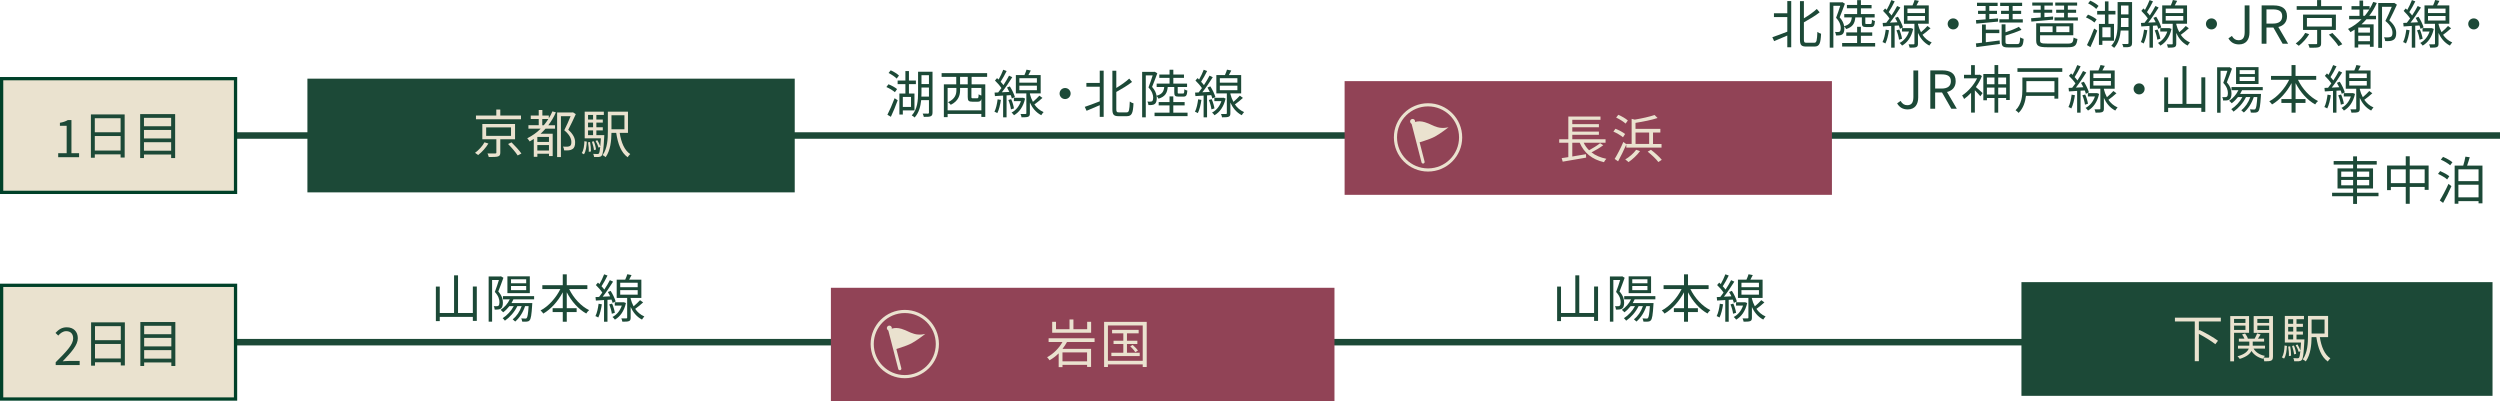 <?xml version="1.0" encoding="UTF-8"?>
<svg id="_レイヤー_2" data-name="レイヤー 2" xmlns="http://www.w3.org/2000/svg" viewBox="0 0 769.5 123.58">
  <defs>
    <style>
      .cls-1 {
        fill: #1c4937;
      }

      .cls-1, .cls-2, .cls-3 {
        stroke-width: 0px;
      }

      .cls-2, .cls-4 {
        fill: #eae2cf;
      }

      .cls-3, .cls-5, .cls-6 {
        fill: #914356;
      }

      .cls-7, .cls-8 {
        stroke-linecap: round;
      }

      .cls-7, .cls-8, .cls-5, .cls-6 {
        stroke: #eae2cf;
      }

      .cls-7, .cls-8, .cls-9 {
        fill: none;
      }

      .cls-7, .cls-6 {
        stroke-width: .97px;
      }

      .cls-8, .cls-5 {
        stroke-width: .97px;
      }

      .cls-9 {
        stroke: #1c4937;
        stroke-width: 2px;
      }

      .cls-9, .cls-4 {
        stroke-miterlimit: 10;
      }

      .cls-4 {
        stroke: #004129;
        stroke-width: 1.01px;
      }
    </style>
  </defs>
  <g id="schedule">
    <g>
      <rect class="cls-1" x="622.2" y="86.84" width="145" height="35"/>
      <line class="cls-9" x1="65.6" y1="41.71" x2="769.5" y2="41.71"/>
      <line class="cls-9" x1="66.25" y1="105.32" x2="659.62" y2="105.32"/>
      <rect class="cls-3" x="255.75" y="88.58" width="155" height="35"/>
      <g>
        <circle class="cls-6" cx="278.49" cy="105.9" r="10.03"/>
        <path class="cls-2" d="M275.31,107.59s3.57-1.01,5.27-1.92c1.7-.9,4.25-2.91,4.25-2.91,0,0-1.71.51-3.44,0-1.73-.51-2.02-.95-3.87-1.53-2.31-.73-3.66.23-3.66.23l-.1-.08h-.02"/>
        <line class="cls-7" x1="273.74" y1="100.99" x2="276.96" y2="113.47"/>
        <path class="cls-2" d="M274.51,100.99c0,.43-.35.77-.77.77s-.77-.35-.77-.77.34-.77.77-.77.77.35.77.77Z"/>
      </g>
      <g>
        <path class="cls-2" d="M676.81,98.96v2.85l.21-.24c1.91.91,4.42,2.35,5.68,3.31l-.83,1.07c-1.09-.9-3.23-2.21-5.06-3.19v8.42h-1.26v-12.23h-6.11v-1.18h14.13v1.18h-6.75Z"/>
        <path class="cls-2" d="M687.64,102.43v8.79h-1.17v-13.94h5.79v5.15h-4.63ZM687.64,98.17v1.23h3.51v-1.23h-3.51ZM691.15,101.55v-1.33h-3.51v1.33h3.51ZM699.61,109.8c0,.64-.13.99-.56,1.2-.4.19-1.09.21-2.1.21-.03-.29-.18-.75-.32-1.06-.06.1-.13.19-.16.27-1.57-.42-2.74-1.25-3.47-2.4-.46.9-1.47,1.79-3.6,2.45-.14-.22-.46-.59-.7-.8,2.26-.62,3.14-1.54,3.46-2.37h-3.31v-.91h3.49v-1.25h-3.22v-.9h1.71c-.16-.42-.43-.93-.72-1.3l.93-.3c.38.5.75,1.15.86,1.6h2.08c.27-.5.61-1.15.77-1.63l1.07.35c-.27.43-.56.9-.82,1.28h1.89v.9h-3.5v1.25h3.78v.91h-3.52c.67,1.14,1.87,1.92,3.5,2.24-.14.13-.32.34-.46.53.67.03,1.3.03,1.49.02.21,0,.27-.08.27-.3v-7.33h-4.77v-5.17h5.94v12.52ZM694.81,98.17v1.23h3.63v-1.23h-3.63ZM698.44,101.58v-1.36h-3.63v1.36h3.63Z"/>
        <path class="cls-2" d="M702.36,109.99c.58-.82.77-2.24.82-3.65l.74.14c-.08,1.46-.26,2.99-.88,3.89l-.67-.38ZM709.3,104.46s0,.32-.02.48c-.21,3.94-.38,5.35-.78,5.83-.24.29-.5.38-.88.42-.32.03-.88.03-1.46,0-.03-.29-.13-.7-.27-.96.56.03,1.07.05,1.28.05s.34-.03.46-.16c.16-.21.3-.78.42-2.02l-.51.22c-.16-.58-.54-1.44-.93-2.08l.56-.21c.35.56.71,1.31.9,1.86.06-.64.11-1.44.18-2.45h-4.98v-8.2h5.89v1.01h-2.3v1.41h1.98v.94h-1.98v1.44h1.98v.96h-1.98v1.46h2.45ZM704.29,98.25v1.41h1.55v-1.41h-1.55ZM705.85,100.61h-1.55v1.44h1.55v-1.44ZM704.29,104.46h1.55v-1.46h-1.55v1.46ZM704.92,106.59c.18.93.29,2.11.27,2.9l-.67.11c.05-.8-.06-1.98-.22-2.93l.62-.08ZM706.12,109.07c-.06-.69-.34-1.76-.62-2.58l.58-.13c.34.8.61,1.86.67,2.55l-.62.16ZM714.04,103.76c.46,2.93,1.44,5.38,3.25,6.53-.26.24-.62.67-.8.98-2.02-1.44-3.01-4.11-3.52-7.51h-1.46c-.03,2.38-.32,5.46-1.79,7.48-.19-.21-.69-.5-.94-.61,1.49-2.06,1.62-5.04,1.62-7.35v-6.03h6.19v6.51h-2.54ZM711.51,98.35v4.31h3.99v-4.31h-3.99Z"/>
      </g>
      <g>
        <path class="cls-2" d="M328.43,105.25c-.4.74-.85,1.46-1.39,2.13h8.79v5.57h-1.22v-.64h-7.57v.69h-1.18v-4.24c-.83.82-1.78,1.55-2.82,2.13-.16-.26-.5-.7-.74-.94,2.02-1.09,3.73-2.86,4.72-4.69h-4.26v-1.14h14.15v1.14h-8.48ZM335.85,102.41h-11.99v-3.36h1.18v2.27h4.16v-2.99h1.2v2.99h4.23v-2.27h1.22v3.36ZM334.6,108.46h-7.57v2.75h7.57v-2.75Z"/>
        <path class="cls-2" d="M352.96,99.07v13.89h-1.23v-.8h-10.71v.8h-1.18v-13.89h13.12ZM351.73,111.06v-10.88h-10.71v10.88h10.71ZM350.8,108.58v1.01h-8.72v-1.01h3.68v-2.69h-3.01v-1.02h3.01v-2.27h-3.46v-1.07h8.18v1.07h-3.6v2.27h3.2v1.02h-3.2v2.69h3.92ZM348.64,106.17c.59.51,1.3,1.25,1.62,1.74l-.82.48c-.3-.5-.98-1.26-1.55-1.81l.75-.42Z"/>
      </g>
      <rect class="cls-3" x="413.87" y="24.97" width="150" height="35"/>
      <g>
        <circle class="cls-5" cx="439.55" cy="42.29" r="10.03"/>
        <path class="cls-2" d="M436.37,43.98s3.57-1.01,5.27-1.92c1.7-.9,4.25-2.91,4.25-2.91,0,0-1.71.51-3.44,0-1.73-.51-2.01-.95-3.87-1.53-2.32-.73-3.66.23-3.66.23l-.1-.08h-.01"/>
        <line class="cls-8" x1="434.8" y1="37.38" x2="438.02" y2="49.86"/>
        <path class="cls-2" d="M435.57,37.38c0,.43-.35.77-.77.77s-.77-.35-.77-.77.34-.77.77-.77.77.35.77.77Z"/>
      </g>
      <rect class="cls-4" x=".5" y="24.21" width="72" height="35"/>
      <rect class="cls-1" x="94.62" y="24.21" width="150" height="35"/>
      <rect class="cls-4" x=".5" y="87.82" width="72" height="35"/>
      <g>
        <path class="cls-1" d="M732.1,60.4h-6.61v2.37h-1.2v-2.37h-6.47v-1.07h6.47v-1.31h-4.8v-6.19h4.8v-1.17h-5.99v-1.09h5.99v-1.44h1.2v1.44h6.07v1.09h-6.07v1.17h4.93v6.19h-4.93v1.31h6.61v1.07ZM720.63,54.44h3.67v-1.63h-3.67v1.63ZM724.29,57.04v-1.65h-3.67v1.65h3.67ZM725.49,52.81v1.63h3.75v-1.63h-3.75ZM729.24,55.39h-3.75v1.65h3.75v-1.65Z"/>
        <path class="cls-1" d="M747.53,50.95v7.49h-1.22v-.91h-4.59v5.19h-1.23v-5.19h-4.58v.99h-1.17v-7.57h5.75v-2.85h1.23v2.85h5.81ZM740.49,56.36v-4.24h-4.58v4.24h4.58ZM746.31,56.36v-4.24h-4.59v4.24h4.59Z"/>
        <path class="cls-1" d="M753.22,55.23c-.58-.56-1.81-1.26-2.8-1.7l.66-.88c.96.42,2.21,1.07,2.82,1.6l-.67.98ZM750.96,61.71c.77-1.23,1.87-3.31,2.69-5.12l.9.72c-.74,1.67-1.73,3.67-2.56,5.14l-1.02-.74ZM751.96,48.28c.99.42,2.27,1.1,2.9,1.66l-.7.94c-.61-.56-1.84-1.3-2.88-1.74l.69-.86ZM764.1,50.97v11.62h-1.2v-.69h-6.21v.82h-1.15v-11.75h2.64c.27-.85.54-1.95.67-2.75l1.34.18c-.26.86-.54,1.81-.82,2.58h4.72ZM756.69,52.12v3.63h6.21v-3.63h-6.21ZM762.9,60.73v-3.86h-6.21v3.86h6.21Z"/>
      </g>
      <g>
        <path class="cls-2" d="M150.33,44.18c-.75,1.26-2,2.66-3.17,3.55-.26-.22-.67-.53-.94-.7,1.15-.82,2.32-2.13,2.9-3.23l1.22.38ZM160.36,36.71h-13.86v-1.14h6.26v-1.86h1.23v1.86h6.37v1.14ZM153.99,42.87v4.08c0,.69-.16,1.02-.7,1.2-.53.18-1.44.18-2.85.18-.06-.32-.24-.8-.4-1.1,1.1.03,2.1.02,2.37,0,.3,0,.37-.06.37-.29v-4.07h-4.32v-4.71h10.07v4.71h-4.53ZM149.64,41.83h7.65v-2.62h-7.65v2.62ZM157.45,43.82c1.06,1.04,2.4,2.5,3.04,3.44l-1.15.59c-.59-.93-1.87-2.45-2.96-3.52l1.07-.51Z"/>
        <path class="cls-2" d="M171.09,34.6c-.62,1.46-1.42,2.77-2.32,3.95h2.07v1.06h-2.93c-.48.54-.98,1.07-1.52,1.55h3.73v6.88h-1.14v-.72h-3.58v.94h-1.1v-5.49c-.4.27-.83.53-1.26.77-.14-.24-.53-.74-.75-.98,1.55-.77,2.95-1.76,4.15-2.96h-3.79v-1.06h3.17v-1.92h-2.45v-1.06h2.45v-1.71h1.12v1.71h1.98v.88c.43-.69.79-1.41,1.12-2.16l1.07.3ZM168.97,42.14h-3.58v1.55h3.58v-1.55ZM168.97,46.33v-1.68h-3.58v1.68h3.58ZM167.39,38.55c.5-.61.98-1.25,1.39-1.92h-1.87v1.92h.48ZM177.23,35.14c-.67,1.5-1.55,3.33-2.32,4.8,1.68,1.49,2.11,2.74,2.11,3.87.02.98-.22,1.71-.82,2.08-.29.21-.67.32-1.07.37-.43.05-.99.05-1.49.02-.02-.34-.14-.83-.35-1.17.53.05,1.01.06,1.36.03.27-.02.54-.08.75-.19.35-.19.48-.67.46-1.25,0-1.01-.5-2.21-2.18-3.6.69-1.36,1.44-3.06,1.95-4.34h-2.98v12.58h-1.17v-13.72h4.69l.19-.05.85.56Z"/>
        <path class="cls-2" d="M179.06,47.11c.58-.82.77-2.24.82-3.65l.74.14c-.08,1.46-.26,2.99-.88,3.89l-.67-.38ZM186,41.59s0,.32-.02.48c-.21,3.94-.38,5.35-.78,5.83-.24.29-.5.38-.88.42-.32.03-.88.03-1.46,0-.03-.29-.13-.7-.27-.96.56.03,1.07.05,1.28.05s.34-.03.46-.16c.16-.21.3-.78.42-2.02l-.51.22c-.16-.58-.54-1.44-.93-2.08l.56-.21c.35.56.71,1.31.9,1.86.06-.64.11-1.44.18-2.45h-4.98v-8.2h5.89v1.01h-2.3v1.41h1.98v.94h-1.98v1.44h1.98v.96h-1.98v1.46h2.45ZM181,35.38v1.41h1.55v-1.41h-1.55ZM182.55,37.73h-1.55v1.44h1.55v-1.44ZM181,41.59h1.55v-1.46h-1.55v1.46ZM181.62,43.72c.18.93.29,2.11.27,2.9l-.67.11c.05-.8-.06-1.98-.22-2.93l.62-.08ZM182.82,46.2c-.06-.69-.34-1.76-.62-2.58l.58-.13c.34.8.61,1.86.67,2.55l-.62.16ZM190.74,40.89c.46,2.93,1.44,5.38,3.25,6.53-.26.24-.62.67-.8.98-2.02-1.44-3.01-4.11-3.52-7.51h-1.46c-.03,2.38-.32,5.46-1.79,7.48-.19-.21-.69-.5-.94-.61,1.49-2.06,1.62-5.04,1.62-7.35v-6.03h6.19v6.51h-2.54ZM188.21,35.48v4.31h3.99v-4.31h-3.99Z"/>
      </g>
      <g>
        <path class="cls-1" d="M146.76,88.19v10.58h-1.22v-1.23h-10.18v1.3h-1.2v-10.63h1.2v8.13h4.4v-11.59h1.22v11.59h4.56v-8.15h1.22Z"/>
        <path class="cls-1" d="M154.95,85.51c-.48,1.31-1.06,2.95-1.58,4.21,1.15,1.3,1.42,2.45,1.42,3.43,0,.85-.19,1.52-.62,1.82-.22.16-.51.26-.83.29-.32.03-.7.05-1.07.03-.02-.3-.11-.75-.3-1.06.37.03.69.05.93.02.21,0,.38-.05.51-.13.24-.18.32-.62.32-1.09,0-.86-.27-1.94-1.42-3.17.46-1.17.93-2.59,1.26-3.68h-2.1v12.84h-1.06v-13.93h3.58l.19-.05.77.46ZM158.03,92.14c-.18.4-.37.77-.59,1.14h6.4s-.02.32-.03.48c-.19,3.2-.4,4.4-.8,4.83-.22.27-.48.37-.85.4-.32.03-.88.05-1.44,0-.03-.3-.13-.72-.27-.99.53.05,1.01.06,1.22.06s.34-.02.45-.16c.24-.27.43-1.23.59-3.67h-1.09c-.64,1.95-1.74,3.63-3.04,4.74-.16-.16-.54-.51-.78-.69,1.22-.94,2.19-2.38,2.77-4.05h-1.33c-.88,1.82-2.32,3.43-3.83,4.48-.13-.21-.48-.61-.69-.77,1.36-.88,2.61-2.21,3.41-3.71h-1.34c-.58.74-1.23,1.39-1.92,1.9-.16-.21-.54-.56-.78-.75,1.18-.78,2.19-1.92,2.83-3.25h-2.11v-.98h9.59v.98h-6.35ZM163.08,90.22h-6.9v-5.17h6.9v5.17ZM161.96,85.96h-4.67v1.22h4.67v-1.22ZM161.96,88.04h-4.67v1.26h4.67v-1.26Z"/>
        <path class="cls-1" d="M175.18,88.96c1.33,2.74,3.63,5.28,6.15,6.5-.29.24-.7.7-.88,1.04-2.42-1.33-4.56-3.76-6-6.53v4.9h3.04v1.18h-3.04v2.98h-1.23v-2.98h-3.12v-1.18h3.12v-4.9c-1.47,2.77-3.63,5.19-5.99,6.55-.18-.29-.58-.74-.85-.96,2.43-1.26,4.75-3.86,6.1-6.59h-5.55v-1.18h6.29v-3.35h1.23v3.35h6.34v1.18h-5.6Z"/>
        <path class="cls-1" d="M185.25,93.66c-.22,1.5-.59,3.04-1.1,4.07-.18-.14-.66-.35-.88-.43.5-.98.8-2.42.98-3.81l1.01.18ZM186.98,92.28v6.74h-1.06v-6.67l-2.51.16-.11-1.07,1.1-.05c.32-.4.66-.85.99-1.33-.46-.72-1.26-1.63-1.98-2.32l.64-.75c.16.14.32.29.48.45.53-.91,1.09-2.13,1.42-3.01l1.04.38c-.54,1.1-1.23,2.4-1.84,3.3.34.35.62.7.86,1.02.66-.99,1.26-2.03,1.71-2.9l.99.46c-.91,1.46-2.11,3.27-3.2,4.63l2.3-.11c-.22-.46-.46-.93-.72-1.34l.86-.35c.67,1.02,1.31,2.4,1.55,3.28l-.94.43c-.06-.3-.18-.66-.34-1.02l-1.26.08ZM188.4,93.45c.4.9.74,2.06.85,2.83l-.93.29c-.08-.77-.4-1.95-.8-2.87l.88-.26ZM192.66,93.28c-.56,2.53-1.82,4.19-3.39,5.11-.16-.26-.53-.66-.75-.82,1.28-.67,2.32-1.87,2.87-3.51h-2.16v-1.02h2.61l.18-.02.66.26ZM197.97,93.07c-.75.69-1.68,1.46-2.46,2,.67.96,1.58,1.81,2.82,2.34-.21.22-.56.66-.72.96-1.71-.88-2.82-2.37-3.49-3.87v3.27c0,.59-.11.9-.53,1.07-.4.16-1.02.18-2.03.18-.03-.29-.18-.74-.32-1.02.7.02,1.36.02,1.54,0,.21,0,.26-.05.26-.22v-6.08h-3.22v-5.62h2.62c.26-.54.5-1.18.64-1.67l1.31.26c-.22.48-.5.98-.74,1.41h3.76v5.62h-3.3v.21c.19.78.5,1.62.91,2.38.7-.58,1.49-1.34,1.99-1.9l.96.7ZM190.9,88.4h5.38v-1.38h-5.38v1.38ZM190.9,90.7h5.38v-1.39h-5.38v1.39Z"/>
      </g>
      <g>
        <path class="cls-1" d="M491.88,88.19v10.58h-1.22v-1.23h-10.18v1.3h-1.2v-10.63h1.2v8.13h4.4v-11.59h1.22v11.59h4.56v-8.15h1.22Z"/>
        <path class="cls-1" d="M500.07,85.51c-.48,1.31-1.06,2.95-1.58,4.21,1.15,1.3,1.42,2.45,1.42,3.43,0,.85-.19,1.52-.62,1.82-.22.16-.51.26-.83.29-.32.03-.7.05-1.07.03-.02-.3-.11-.75-.3-1.06.37.03.69.05.93.02.21,0,.38-.05.51-.13.24-.18.32-.62.32-1.09,0-.86-.27-1.94-1.42-3.17.46-1.17.93-2.59,1.26-3.68h-2.1v12.84h-1.06v-13.93h3.58l.19-.05.77.46ZM503.15,92.14c-.18.4-.37.77-.59,1.14h6.4s-.02.32-.03.48c-.19,3.2-.4,4.4-.8,4.83-.22.27-.48.37-.85.4-.32.03-.88.05-1.44,0-.03-.3-.13-.72-.27-.99.53.05,1.01.06,1.22.06s.34-.02.45-.16c.24-.27.43-1.23.59-3.67h-1.09c-.64,1.95-1.74,3.63-3.04,4.74-.16-.16-.54-.51-.78-.69,1.22-.94,2.19-2.38,2.77-4.05h-1.33c-.88,1.82-2.32,3.43-3.83,4.48-.13-.21-.48-.61-.69-.77,1.36-.88,2.61-2.21,3.41-3.71h-1.34c-.58.74-1.23,1.39-1.92,1.9-.16-.21-.54-.56-.78-.75,1.18-.78,2.19-1.92,2.83-3.25h-2.11v-.98h9.59v.98h-6.35ZM508.2,90.22h-6.9v-5.17h6.9v5.17ZM507.08,85.96h-4.67v1.22h4.67v-1.22ZM507.08,88.04h-4.67v1.26h4.67v-1.26Z"/>
        <path class="cls-1" d="M520.3,88.96c1.33,2.74,3.63,5.28,6.15,6.5-.29.24-.7.7-.88,1.04-2.42-1.33-4.56-3.76-6-6.53v4.9h3.04v1.18h-3.04v2.98h-1.23v-2.98h-3.12v-1.18h3.12v-4.9c-1.47,2.77-3.63,5.19-5.99,6.55-.18-.29-.58-.74-.85-.96,2.43-1.26,4.75-3.86,6.1-6.59h-5.55v-1.18h6.29v-3.35h1.23v3.35h6.34v1.18h-5.6Z"/>
        <path class="cls-1" d="M530.37,93.66c-.22,1.5-.59,3.04-1.1,4.07-.18-.14-.66-.35-.88-.43.5-.98.8-2.42.98-3.81l1.01.18ZM532.1,92.28v6.74h-1.06v-6.67l-2.51.16-.11-1.07,1.1-.05c.32-.4.66-.85.99-1.33-.46-.72-1.26-1.63-1.98-2.32l.64-.75c.16.14.32.29.48.45.53-.91,1.09-2.13,1.42-3.01l1.04.38c-.54,1.1-1.23,2.4-1.84,3.3.34.35.62.7.86,1.02.66-.99,1.26-2.03,1.71-2.9l.99.46c-.91,1.46-2.11,3.27-3.2,4.63l2.3-.11c-.22-.46-.46-.93-.72-1.34l.86-.35c.67,1.02,1.31,2.4,1.55,3.28l-.94.43c-.06-.3-.18-.66-.34-1.02l-1.26.08ZM533.52,93.45c.4.9.74,2.06.85,2.83l-.93.29c-.08-.77-.4-1.95-.8-2.87l.88-.26ZM537.78,93.28c-.56,2.53-1.82,4.19-3.39,5.11-.16-.26-.53-.66-.75-.82,1.28-.67,2.32-1.87,2.87-3.51h-2.16v-1.02h2.61l.18-.02.66.26ZM543.09,93.07c-.75.69-1.68,1.46-2.46,2,.67.96,1.58,1.81,2.82,2.34-.21.22-.56.66-.72.96-1.71-.88-2.82-2.37-3.49-3.87v3.27c0,.59-.11.9-.53,1.07-.4.16-1.02.18-2.03.18-.03-.29-.18-.74-.32-1.02.7.02,1.36.02,1.54,0,.21,0,.26-.05.26-.22v-6.08h-3.22v-5.62h2.62c.26-.54.5-1.18.64-1.67l1.31.26c-.22.48-.5.98-.74,1.41h3.76v5.62h-3.3v.21c.19.78.5,1.62.91,2.38.7-.58,1.49-1.34,1.99-1.9l.96.7ZM536.02,88.4h5.38v-1.38h-5.38v1.38ZM536.02,90.7h5.38v-1.39h-5.38v1.39Z"/>
      </g>
      <g>
        <path class="cls-1" d="M17.91,47.15h2.61v-8.42h-2.08v-.94c1.04-.18,1.79-.45,2.43-.83h1.12v10.2h2.35v1.22h-6.43v-1.22Z"/>
        <path class="cls-1" d="M38.37,35.22v13.27h-1.25v-.98h-7.94v1.04h-1.2v-13.33h10.39ZM29.18,36.39v4.32h7.94v-4.32h-7.94ZM37.12,46.34v-4.47h-7.94v4.47h7.94Z"/>
        <path class="cls-1" d="M53.91,35.12v13.53h-1.23v-1.09h-8.37v1.09h-1.17v-13.53h10.77ZM44.31,36.27v2.59h8.37v-2.59h-8.37ZM44.31,40v2.62h8.37v-2.62h-8.37ZM52.68,46.39v-2.62h-8.37v2.62h8.37Z"/>
      </g>
      <g>
        <path class="cls-1" d="M17.14,111.5c3.44-3.43,5.38-5.47,5.38-7.35,0-1.3-.7-2.22-2.16-2.22-.96,0-1.79.61-2.43,1.36l-.85-.82c.96-1.04,1.97-1.73,3.46-1.73,2.1,0,3.41,1.33,3.41,3.35,0,2.15-1.95,4.27-4.66,7.12.61-.05,1.31-.11,1.92-.11h3.31v1.26h-7.38v-.86Z"/>
        <path class="cls-1" d="M38.43,99.22v13.27h-1.25v-.98h-7.94v1.04h-1.2v-13.33h10.39ZM29.24,100.39v4.32h7.94v-4.32h-7.94ZM37.18,110.34v-4.47h-7.94v4.47h7.94Z"/>
        <path class="cls-1" d="M53.97,99.12v13.53h-1.23v-1.09h-8.37v1.09h-1.17v-13.53h10.77ZM44.37,100.28v2.59h8.37v-2.59h-8.37ZM44.37,104v2.62h8.37v-2.62h-8.37ZM52.74,110.39v-2.62h-8.37v2.62h8.37Z"/>
      </g>
      <g>
        <path class="cls-1" d="M275.45,28.38c-.56-.51-1.69-1.19-2.62-1.59l.64-.85c.93.35,2.09,1,2.65,1.48l-.67.96ZM273.14,35.32c.64-1.22,1.56-3.31,2.22-5.09l.95.63c-.59,1.67-1.41,3.63-2.1,5.09l-1.06-.63ZM276.01,24.2c-.51-.55-1.61-1.29-2.51-1.72l.66-.84c.92.4,2.01,1.08,2.55,1.62l-.71.93ZM277.89,33.98v1.27h-1.06v-6.46h1.85v-2.89h-2.39v-1.11h2.39v-2.92h1.09v2.92h2.14v1.11h-2.14v2.89h1.7v5.19h-3.58ZM277.89,29.84v3.08h2.52v-3.08h-2.52ZM287.02,34.67c0,.61-.14.92-.55,1.11-.4.18-1.03.21-2.12.19-.05-.27-.21-.72-.35-1.01.76.02,1.43.02,1.62.02.23-.02.31-.08.31-.32v-3.84h-2.39c-.19,1.9-.69,3.9-2.02,5.35-.16-.19-.63-.53-.88-.64,1.77-1.91,1.94-4.71,1.94-6.97v-6.49h4.45v12.61ZM285.93,29.74v-2.8h-2.3v1.61c0,.37,0,.79-.03,1.19h2.33ZM283.63,23.14v2.73h2.3v-2.73h-2.3Z"/>
        <path class="cls-1" d="M299.06,23.65v2.31h4.21v10.03h-1.21v-.92h-10.38v.98h-1.16v-10.09h3.81v-2.31h-4.5v-1.14h14.01v1.14h-4.79ZM302.07,33.97v-3.46c-.19.63-.53.8-1.16.8h-1.59c-1.19,0-1.45-.31-1.45-1.46v-2.78h-2.36v.76c0,1.51-.53,3.28-2.86,4.43-.14-.24-.59-.63-.84-.79,2.19-1.04,2.57-2.46,2.57-3.66v-.74h-2.7v6.89h10.38ZM297.87,23.65h-2.36v2.31h2.36v-2.31ZM302.07,27.07h-3.07v2.78c0,.35.06.4.48.4h1.29c.35,0,.42-.14.45-1.22.19.14.55.29.85.38v-2.35Z"/>
        <path class="cls-1" d="M308.08,30.74c-.22,1.51-.59,3.05-1.11,4.08-.18-.14-.66-.35-.88-.43.5-.98.8-2.43.98-3.82l1.01.18ZM309.82,29.36v6.76h-1.06v-6.7l-2.52.16-.11-1.08,1.11-.05c.32-.4.66-.85,1-1.33-.47-.72-1.27-1.64-1.99-2.33l.64-.75c.16.14.32.29.48.45.53-.92,1.09-2.14,1.43-3.02l1.04.39c-.55,1.11-1.24,2.41-1.85,3.31.34.35.63.71.87,1.03.66-1,1.27-2.04,1.72-2.91l1,.47c-.92,1.46-2.12,3.28-3.21,4.64l2.31-.11c-.22-.47-.47-.93-.72-1.35l.87-.35c.67,1.03,1.32,2.41,1.56,3.29l-.95.43c-.06-.3-.18-.66-.34-1.03l-1.27.08ZM311.25,30.53c.4.9.74,2.07.85,2.84l-.93.29c-.08-.77-.4-1.96-.8-2.88l.88-.26ZM315.52,30.35c-.56,2.54-1.83,4.21-3.41,5.12-.16-.26-.53-.66-.75-.82,1.29-.67,2.33-1.88,2.88-3.52h-2.17v-1.03h2.62l.18-.02.66.26ZM320.86,30.14c-.75.69-1.69,1.46-2.47,2.01.67.96,1.59,1.82,2.83,2.35-.21.22-.56.66-.72.96-1.72-.88-2.83-2.38-3.5-3.89v3.28c0,.59-.11.9-.53,1.08-.4.16-1.03.18-2.04.18-.03-.29-.18-.74-.32-1.03.71.02,1.37.02,1.54,0,.21,0,.26-.05.26-.22v-6.11h-3.23v-5.64h2.64c.26-.55.5-1.19.64-1.67l1.32.26c-.22.48-.5.98-.74,1.41h3.78v5.64h-3.31v.21c.19.79.5,1.62.92,2.39.71-.58,1.49-1.35,1.99-1.91l.96.71ZM313.76,25.45h5.4v-1.38h-5.4v1.38ZM313.76,27.77h5.4v-1.4h-5.4v1.4Z"/>
        <path class="cls-1" d="M329.54,28.79c0,.95-.76,1.7-1.7,1.7s-1.7-.75-1.7-1.7.75-1.7,1.7-1.7,1.7.75,1.7,1.7Z"/>
        <path class="cls-1" d="M338.5,21.76h1.21v14.22h-1.21v-3.6c-1.45.63-2.89,1.24-4.05,1.72l-.56-1.21c1.17-.37,2.89-1.04,4.61-1.7v-4.5h-4.11v-1.17h4.11v-3.76ZM346.79,34.59c.74,0,.85-.69.96-3.34.29.24.8.48,1.14.56-.14,2.91-.47,3.95-2.02,3.95h-2.57c-1.49,0-1.91-.48-1.91-2.18v-11.81h1.21v5.3c1.5-.9,3-1.96,3.97-2.88l.88,1.03c-1.33,1.06-3.17,2.14-4.85,3.08v5.29c0,.84.15,1,.84,1h2.36Z"/>
        <path class="cls-1" d="M359.43,26.8c-.18,1.86-.8,2.94-2.84,3.58-.1-.26-.35-.63-.59-.82.03.21.05.42.05.63,0,.87-.19,1.53-.64,1.83-.21.16-.51.26-.84.29-.32.05-.71.05-1.08.03-.02-.31-.13-.77-.31-1.09.37.05.67.05.92.03.21,0,.39-.05.53-.13.22-.18.32-.61.32-1.09,0-.85-.31-1.93-1.45-3.15.47-1.16.93-2.6,1.29-3.7h-2.12v12.9h-1.12v-13.98h3.68l.19-.05.8.48c-.48,1.3-1.08,2.92-1.61,4.19.9,1.01,1.25,1.93,1.38,2.73,1.69-.48,2.2-1.25,2.36-2.7h-2.33v-1.04h3.97v-1.77h-3.15v-1.03h3.15v-1.48h1.16v1.48h3.28v1.03h-3.28v1.77h4.23v1.04h-2.88v1.65c0,.32.03.37.42.37h1.19c.32,0,.4-.14.43-1.32.21.18.64.32.93.4-.1,1.49-.4,1.86-1.22,1.86h-1.48c-1.09,0-1.33-.29-1.33-1.32v-1.65h-2.01ZM365.53,34.67v1.08h-10.16v-1.08h4.61v-2.22h-3.34v-1.04h3.34v-1.74h1.16v1.74h3.49v1.04h-3.49v2.22h4.39Z"/>
        <path class="cls-1" d="M369.8,30.74c-.22,1.51-.59,3.05-1.11,4.08-.18-.14-.66-.35-.88-.43.5-.98.8-2.43.98-3.82l1.01.18ZM371.53,29.36v6.76h-1.06v-6.7l-2.52.16-.11-1.08,1.11-.05c.32-.4.66-.85,1-1.33-.47-.72-1.27-1.64-1.99-2.33l.64-.75c.16.14.32.29.48.45.53-.92,1.09-2.14,1.43-3.02l1.04.39c-.55,1.11-1.24,2.41-1.85,3.31.34.35.63.71.87,1.03.66-1,1.27-2.04,1.72-2.91l1,.47c-.92,1.46-2.12,3.28-3.21,4.64l2.31-.11c-.22-.47-.47-.93-.72-1.35l.87-.35c.67,1.03,1.32,2.41,1.56,3.29l-.95.43c-.06-.3-.18-.66-.34-1.03l-1.27.08ZM372.96,30.53c.4.9.74,2.07.85,2.84l-.93.29c-.08-.77-.4-1.96-.8-2.88l.88-.26ZM377.23,30.35c-.56,2.54-1.83,4.21-3.41,5.12-.16-.26-.53-.66-.75-.82,1.29-.67,2.33-1.88,2.88-3.52h-2.17v-1.03h2.62l.18-.02.66.26ZM382.57,30.14c-.75.69-1.69,1.46-2.47,2.01.67.96,1.59,1.82,2.83,2.35-.21.22-.56.66-.72.96-1.72-.88-2.83-2.38-3.5-3.89v3.28c0,.59-.11.9-.53,1.08-.4.16-1.03.18-2.04.18-.03-.29-.18-.74-.32-1.03.71.02,1.37.02,1.54,0,.21,0,.26-.05.26-.22v-6.11h-3.23v-5.64h2.64c.26-.55.5-1.19.64-1.67l1.32.26c-.22.48-.5.98-.74,1.41h3.78v5.64h-3.31v.21c.19.79.5,1.62.92,2.39.71-.58,1.49-1.35,1.99-1.91l.96.71ZM375.47,25.45h5.4v-1.38h-5.4v1.38ZM375.47,27.77h5.4v-1.4h-5.4v1.4Z"/>
      </g>
      <g>
        <path class="cls-1" d="M550.13.32h1.21v14.22h-1.21v-3.6c-1.45.63-2.89,1.24-4.05,1.72l-.56-1.21c1.17-.37,2.89-1.04,4.61-1.7v-4.5h-4.11v-1.17h4.11V.32ZM558.43,13.16c.74,0,.85-.69.96-3.34.29.24.8.48,1.14.56-.14,2.91-.47,3.95-2.02,3.95h-2.57c-1.49,0-1.91-.48-1.91-2.18V.34h1.21v5.3c1.5-.9,3-1.96,3.97-2.88l.88,1.03c-1.33,1.06-3.17,2.14-4.85,3.08v5.29c0,.84.15,1,.84,1h2.36Z"/>
        <path class="cls-1" d="M571.07,5.37c-.18,1.86-.8,2.94-2.84,3.58-.1-.26-.35-.63-.59-.82.03.21.05.42.05.63,0,.87-.19,1.53-.64,1.83-.21.16-.51.26-.84.29-.32.05-.71.05-1.08.03-.02-.31-.13-.77-.31-1.09.37.05.67.05.92.03.21,0,.39-.05.53-.13.22-.18.32-.61.32-1.09,0-.85-.31-1.93-1.45-3.15.47-1.16.93-2.6,1.29-3.7h-2.12v12.9h-1.12V.71h3.68l.19-.05.8.48c-.48,1.3-1.08,2.92-1.61,4.19.9,1.01,1.25,1.93,1.38,2.73,1.69-.48,2.2-1.25,2.36-2.7h-2.33v-1.04h3.97v-1.77h-3.15v-1.03h3.15V.05h1.16v1.48h3.28v1.03h-3.28v1.77h4.23v1.04h-2.88v1.65c0,.32.03.37.42.37h1.19c.32,0,.4-.14.43-1.32.21.18.64.32.93.4-.1,1.49-.4,1.86-1.22,1.86h-1.48c-1.09,0-1.33-.29-1.33-1.32v-1.65h-2.01ZM577.17,13.24v1.08h-10.16v-1.08h4.61v-2.22h-3.34v-1.04h3.34v-1.74h1.16v1.74h3.49v1.04h-3.49v2.22h4.39Z"/>
        <path class="cls-1" d="M581.43,9.3c-.22,1.51-.59,3.05-1.11,4.08-.18-.14-.66-.35-.88-.43.5-.98.8-2.43.98-3.82l1.01.18ZM583.17,7.92v6.76h-1.06v-6.7l-2.52.16-.11-1.08,1.11-.05c.32-.4.66-.85,1-1.33-.47-.72-1.27-1.64-1.99-2.33l.64-.75c.16.14.32.29.48.45.53-.92,1.09-2.14,1.43-3.02l1.04.39c-.55,1.11-1.24,2.41-1.85,3.31.34.35.63.71.87,1.03.66-1,1.27-2.04,1.72-2.91l1,.47c-.92,1.46-2.12,3.28-3.21,4.64l2.31-.11c-.22-.47-.47-.93-.72-1.35l.87-.35c.67,1.03,1.32,2.41,1.56,3.29l-.95.43c-.06-.3-.18-.66-.34-1.03l-1.27.08ZM584.6,9.09c.4.9.74,2.07.85,2.84l-.93.29c-.08-.77-.4-1.96-.8-2.88l.88-.26ZM588.87,8.92c-.56,2.54-1.83,4.21-3.41,5.12-.16-.26-.53-.66-.75-.82,1.29-.67,2.33-1.88,2.88-3.52h-2.17v-1.03h2.62l.18-.02.66.26ZM594.21,8.71c-.75.69-1.69,1.46-2.47,2.01.67.96,1.59,1.82,2.83,2.35-.21.22-.56.66-.72.96-1.72-.88-2.83-2.38-3.5-3.89v3.28c0,.59-.11.9-.53,1.08-.4.16-1.03.18-2.04.18-.03-.29-.18-.74-.32-1.03.71.02,1.37.02,1.54,0,.21,0,.26-.05.26-.22v-6.11h-3.23V1.67h2.64c.26-.55.5-1.19.64-1.67l1.32.26c-.22.48-.5.98-.74,1.41h3.78v5.64h-3.31v.21c.19.79.5,1.62.92,2.39.71-.58,1.49-1.35,1.99-1.91l.96.71ZM587.11,4.02h5.4v-1.38h-5.4v1.38ZM587.11,6.33h5.4v-1.4h-5.4v1.4Z"/>
        <path class="cls-1" d="M602.89,7.36c0,.95-.76,1.7-1.7,1.7s-1.7-.75-1.7-1.7.75-1.7,1.7-1.7,1.7.75,1.7,1.7Z"/>
        <path class="cls-1" d="M608.18,6.19c.82-.05,1.85-.13,2.99-.23v-1.67h-2.33v-.96h2.33v-1.49h-2.65v-1h6.35v1h-2.57v1.49h2.38v.96h-2.38v1.59l2.7-.21v.98c-2.41.24-4.93.48-6.7.63l-.11-1.09ZM611.23,13c1.35-.16,2.83-.35,4.27-.55l.05,1.09c-2.6.35-5.33.72-7.23.96l-.14-1.14c.55-.06,1.19-.14,1.88-.22v-5.59h1.17v1.58h4.16v1.06h-4.16v2.81ZM622.62,6.94h-7.21v-1.01h2.92v-1.64h-2.41v-.96h2.41v-1.49h-2.68v-1h6.76v1h-2.92v1.49h2.62v.96h-2.62v1.64h3.13v1.01ZM620.93,13.56c.67,0,.8-.31.88-2.06.26.19.72.37,1.06.47-.14,2.07-.5,2.63-1.86,2.63h-2.89c-1.59,0-2.02-.35-2.02-1.67v-5.45h1.19v2.46c1.51-.5,3.12-1.12,4.11-1.69l.82.92c-1.38.63-3.25,1.29-4.93,1.78v1.98c0,.51.13.63.92.63h2.73Z"/>
        <path class="cls-1" d="M631.93,6.04c-2.41.22-4.93.45-6.68.61l-.08-1.03c.82-.06,1.83-.14,2.96-.24v-1.46h-2.27v-.93h2.27v-1.27h-2.6v-.95h6.33v.95h-2.59v1.27h2.41v.93h-2.41v1.37c.87-.06,1.78-.14,2.68-.21l-.02.96ZM636.45,13.42c1.41,0,1.65-.32,1.8-1.86.31.19.82.37,1.19.43-.26,2.02-.74,2.55-2.96,2.55h-6.33c-2.65,0-3.41-.39-3.41-2.09v-5.3h11.42v3.71h-10.23v1.59c0,.77.32.96,2.14.96h6.38ZM627.93,8.1v1.8h3.86v-1.8h-3.86ZM639.57,5.35v.96h-7.2v-.96h2.96v-1.41h-2.44v-.95h2.44v-1.27h-2.72v-.95h6.73v.95h-2.86v1.27h2.55v.95h-2.55v1.41h3.08ZM636.96,8.1h-4.03v1.8h4.03v-1.8Z"/>
        <path class="cls-1" d="M644.67,6.94c-.56-.51-1.69-1.19-2.62-1.59l.64-.85c.93.35,2.09,1,2.65,1.48l-.67.96ZM642.36,13.88c.64-1.22,1.56-3.31,2.22-5.09l.95.63c-.59,1.67-1.41,3.63-2.1,5.09l-1.06-.63ZM645.23,2.76c-.51-.55-1.61-1.29-2.51-1.72l.66-.84c.92.4,2.01,1.08,2.55,1.62l-.71.93ZM647.11,12.55v1.27h-1.06v-6.46h1.85v-2.89h-2.39v-1.11h2.39V.43h1.09v2.92h2.14v1.11h-2.14v2.89h1.7v5.19h-3.58ZM647.11,8.4v3.08h2.52v-3.08h-2.52ZM656.24,13.24c0,.61-.14.92-.55,1.11-.4.18-1.03.21-2.12.19-.05-.27-.21-.72-.35-1.01.76.02,1.43.02,1.62.02.23-.02.31-.08.31-.32v-3.84h-2.39c-.19,1.9-.69,3.9-2.02,5.35-.16-.19-.63-.53-.88-.64,1.77-1.91,1.94-4.71,1.94-6.97V.63h4.45v12.61ZM655.15,8.31v-2.8h-2.3v1.61c0,.37,0,.79-.03,1.19h2.33ZM652.85,1.7v2.73h2.3V1.7h-2.3Z"/>
        <path class="cls-1" d="M660.94,9.3c-.22,1.51-.59,3.05-1.11,4.08-.18-.14-.66-.35-.88-.43.5-.98.8-2.43.98-3.82l1.01.18ZM662.67,7.92v6.76h-1.06v-6.7l-2.52.16-.11-1.08,1.11-.05c.32-.4.66-.85,1-1.33-.47-.72-1.27-1.64-1.99-2.33l.64-.75c.16.14.32.29.48.45.53-.92,1.09-2.14,1.43-3.02l1.04.39c-.55,1.11-1.24,2.41-1.85,3.31.34.35.63.71.87,1.03.66-1,1.27-2.04,1.72-2.91l1,.47c-.92,1.46-2.12,3.28-3.21,4.64l2.31-.11c-.22-.47-.47-.93-.72-1.35l.87-.35c.67,1.03,1.32,2.41,1.56,3.29l-.95.43c-.06-.3-.18-.66-.34-1.03l-1.27.08ZM664.1,9.09c.4.9.74,2.07.85,2.84l-.93.29c-.08-.77-.4-1.96-.8-2.88l.88-.26ZM668.38,8.92c-.56,2.54-1.83,4.21-3.41,5.12-.16-.26-.53-.66-.75-.82,1.29-.67,2.33-1.88,2.88-3.52h-2.17v-1.03h2.62l.18-.02.66.26ZM673.71,8.71c-.75.69-1.69,1.46-2.47,2.01.67.96,1.59,1.82,2.83,2.35-.21.22-.56.66-.72.96-1.72-.88-2.83-2.38-3.5-3.89v3.28c0,.59-.11.9-.53,1.08-.4.16-1.03.18-2.04.18-.03-.29-.18-.74-.32-1.03.71.02,1.37.02,1.54,0,.21,0,.26-.05.26-.22v-6.11h-3.23V1.67h2.64c.26-.55.5-1.19.64-1.67l1.32.26c-.22.48-.5.98-.74,1.41h3.78v5.64h-3.31v.21c.19.79.5,1.62.92,2.39.71-.58,1.49-1.35,1.99-1.91l.96.71ZM666.61,4.02h5.4v-1.38h-5.4v1.38ZM666.61,6.33h5.4v-1.4h-5.4v1.4Z"/>
        <path class="cls-1" d="M682.39,7.36c0,.95-.76,1.7-1.7,1.7s-1.7-.75-1.7-1.7.75-1.7,1.7-1.7,1.7.75,1.7,1.7Z"/>
        <path class="cls-1" d="M685.91,11.81l1.06-.75c.53.93,1.19,1.32,2.04,1.32,1.27,0,1.9-.72,1.9-2.51V1.67h1.48v8.34c0,2.02-.93,3.66-3.23,3.66-1.49,0-2.55-.64-3.25-1.86Z"/>
        <path class="cls-1" d="M696.13,1.67h3.7c2.39,0,4.11.87,4.11,3.33,0,1.83-1.06,2.92-2.67,3.31l3.02,5.16h-1.69l-2.86-5h-2.12v5h-1.49V1.67ZM699.6,7.26c1.85,0,2.86-.74,2.86-2.27s-1.01-2.1-2.86-2.1h-1.98v4.37h1.98Z"/>
        <path class="cls-1" d="M710.76,10.52c-.75,1.27-2.01,2.67-3.18,3.57-.26-.23-.67-.53-.95-.71,1.16-.82,2.33-2.14,2.91-3.25l1.22.39ZM720.83,3.02h-13.91v-1.14h6.28V.02h1.24v1.86h6.39v1.14ZM714.44,9.21v4.1c0,.69-.16,1.03-.71,1.21-.53.18-1.45.18-2.86.18-.06-.32-.24-.8-.4-1.11,1.11.03,2.1.02,2.38,0,.31,0,.37-.06.37-.29v-4.08h-4.34v-4.72h10.11v4.72h-4.55ZM710.07,8.16h7.68v-2.63h-7.68v2.63ZM717.91,10.16c1.06,1.04,2.41,2.51,3.05,3.45l-1.16.59c-.59-.93-1.88-2.46-2.97-3.54l1.08-.51Z"/>
        <path class="cls-1" d="M731.59.9c-.63,1.46-1.43,2.78-2.33,3.97h2.07v1.06h-2.94c-.48.55-.98,1.08-1.53,1.56h3.74v6.91h-1.14v-.72h-3.6v.95h-1.11v-5.51c-.4.27-.83.53-1.27.77-.14-.24-.53-.74-.76-.98,1.56-.77,2.96-1.77,4.16-2.97h-3.81v-1.06h3.18v-1.93h-2.46v-1.06h2.46V.16h1.12v1.72h1.99v.88c.43-.69.79-1.41,1.12-2.17l1.08.31ZM729.47,8.47h-3.6v1.56h3.6v-1.56ZM729.47,12.68v-1.69h-3.6v1.69h3.6ZM727.88,4.87c.5-.61.98-1.25,1.4-1.93h-1.88v1.93h.48ZM737.76,1.45c-.67,1.51-1.56,3.34-2.33,4.82,1.69,1.49,2.12,2.75,2.12,3.89.02.98-.22,1.72-.82,2.09-.29.21-.67.32-1.08.37-.43.05-1,.05-1.49.02-.02-.34-.15-.83-.35-1.17.53.05,1.01.06,1.37.03.27-.02.55-.08.75-.19.35-.19.48-.67.47-1.25,0-1.01-.5-2.22-2.18-3.61.69-1.37,1.45-3.07,1.96-4.35h-2.99v12.63h-1.17V.93h4.71l.19-.05.85.56Z"/>
        <path class="cls-1" d="M741.67,9.3c-.22,1.51-.59,3.05-1.11,4.08-.18-.14-.66-.35-.88-.43.5-.98.8-2.43.98-3.82l1.01.18ZM743.41,7.92v6.76h-1.06v-6.7l-2.52.16-.11-1.08,1.11-.05c.32-.4.66-.85,1-1.33-.47-.72-1.27-1.64-1.99-2.33l.64-.75c.16.14.32.29.48.45.53-.92,1.09-2.14,1.43-3.02l1.04.39c-.55,1.11-1.24,2.41-1.85,3.31.34.35.63.71.87,1.03.66-1,1.27-2.04,1.72-2.91l1,.47c-.92,1.46-2.12,3.28-3.21,4.64l2.31-.11c-.22-.47-.47-.93-.72-1.35l.87-.35c.67,1.03,1.32,2.41,1.56,3.29l-.95.43c-.06-.3-.18-.66-.34-1.03l-1.27.08ZM744.84,9.09c.4.9.74,2.07.85,2.84l-.93.29c-.08-.77-.4-1.96-.8-2.88l.88-.26ZM749.11,8.92c-.56,2.54-1.83,4.21-3.41,5.12-.16-.26-.53-.66-.75-.82,1.29-.67,2.33-1.88,2.88-3.52h-2.17v-1.03h2.62l.18-.02.66.26ZM754.44,8.71c-.75.69-1.69,1.46-2.47,2.01.67.96,1.59,1.82,2.83,2.35-.21.22-.56.66-.72.96-1.72-.88-2.83-2.38-3.5-3.89v3.28c0,.59-.11.9-.53,1.08-.4.16-1.03.18-2.04.18-.03-.29-.18-.74-.32-1.03.71.02,1.37.02,1.54,0,.21,0,.26-.05.26-.22v-6.11h-3.23V1.67h2.64c.26-.55.5-1.19.64-1.67l1.32.26c-.22.48-.5.98-.74,1.41h3.78v5.64h-3.31v.21c.19.79.5,1.62.92,2.39.71-.58,1.49-1.35,1.99-1.91l.96.71ZM747.34,4.02h5.4v-1.38h-5.4v1.38ZM747.34,6.33h5.4v-1.4h-5.4v1.4Z"/>
        <path class="cls-1" d="M763.12,7.36c0,.95-.76,1.7-1.7,1.7s-1.7-.75-1.7-1.7.75-1.7,1.7-1.7,1.7.75,1.7,1.7Z"/>
        <path class="cls-1" d="M583.94,31.81l1.06-.75c.53.93,1.19,1.32,2.04,1.32,1.27,0,1.9-.72,1.9-2.51v-8.19h1.48v8.34c0,2.02-.93,3.66-3.23,3.66-1.49,0-2.55-.64-3.25-1.86Z"/>
        <path class="cls-1" d="M594.15,21.67h3.7c2.39,0,4.11.87,4.11,3.33,0,1.83-1.06,2.92-2.67,3.31l3.02,5.16h-1.69l-2.86-5h-2.12v5h-1.49v-11.79ZM597.62,27.26c1.85,0,2.86-.74,2.86-2.27s-1.01-2.1-2.86-2.1h-1.98v4.37h1.98Z"/>
        <path class="cls-1" d="M610.03,23.41c-.45,1.19-1.11,2.35-1.86,3.39.58.45,1.75,1.53,2.07,1.85l-.69.98c-.34-.43-1.09-1.25-1.69-1.85v6.88h-1.16v-6.09c-.71.75-1.43,1.4-2.15,1.9-.11-.3-.43-.85-.61-1.08,1.75-1.14,3.58-3.15,4.61-5.27h-4.03v-1.09h2.18v-2.99h1.16v2.99h1.29l.23-.05.66.43ZM618.61,22.78v8h-1.12v-.61h-2.44v4.51h-1.14v-4.51h-2.33v.69h-1.11v-8.08h3.44v-2.76h1.14v2.76h3.57ZM611.57,23.87v2.06h2.33v-2.06h-2.33ZM613.9,29.09v-2.12h-2.33v2.12h2.33ZM615.05,23.87v2.06h2.44v-2.06h-2.44ZM617.49,29.09v-2.12h-2.44v2.12h2.44Z"/>
        <path class="cls-1" d="M633.56,30.38h-1.21v-.88h-8.76c-.21,1.83-.79,3.82-2.27,5.25-.18-.24-.66-.66-.93-.82,1.9-1.85,2.1-4.45,2.1-6.46v-3.6h11.05v6.51ZM634.77,21v1.12h-13.8v-1.12h13.8ZM623.72,24.98v2.51c0,.29,0,.59-.02.9h8.66v-3.41h-8.64Z"/>
        <path class="cls-1" d="M638.66,29.3c-.22,1.51-.59,3.05-1.11,4.08-.18-.14-.66-.35-.88-.43.5-.98.8-2.43.98-3.82l1.01.18ZM640.4,27.92v6.76h-1.06v-6.7l-2.52.16-.11-1.08,1.11-.05c.32-.4.66-.85,1-1.33-.47-.72-1.27-1.64-1.99-2.33l.64-.75c.16.14.32.29.48.45.53-.92,1.09-2.14,1.43-3.02l1.04.39c-.55,1.11-1.24,2.41-1.85,3.31.34.35.63.71.87,1.03.66-1,1.27-2.04,1.72-2.91l1,.47c-.92,1.46-2.12,3.28-3.21,4.64l2.31-.11c-.22-.47-.47-.93-.72-1.35l.87-.35c.67,1.03,1.32,2.41,1.56,3.29l-.95.43c-.06-.3-.18-.66-.34-1.03l-1.27.08ZM641.83,29.09c.4.9.74,2.07.85,2.84l-.93.29c-.08-.77-.4-1.96-.8-2.88l.88-.26ZM646.1,28.92c-.56,2.54-1.83,4.21-3.41,5.12-.16-.26-.53-.66-.75-.82,1.29-.67,2.33-1.88,2.88-3.52h-2.17v-1.03h2.62l.18-.02.66.26ZM651.44,28.71c-.75.69-1.69,1.46-2.47,2.01.67.96,1.59,1.82,2.83,2.35-.21.22-.56.66-.72.96-1.72-.88-2.83-2.38-3.5-3.89v3.28c0,.59-.11.9-.53,1.08-.4.16-1.03.18-2.04.18-.03-.29-.18-.74-.32-1.03.71.02,1.37.02,1.54,0,.21,0,.26-.05.26-.22v-6.11h-3.23v-5.64h2.64c.26-.55.5-1.19.64-1.67l1.32.26c-.22.48-.5.98-.74,1.41h3.78v5.64h-3.31v.21c.19.79.5,1.62.92,2.39.71-.58,1.49-1.35,1.99-1.91l.96.71ZM644.34,24.02h5.4v-1.38h-5.4v1.38ZM644.34,26.33h5.4v-1.4h-5.4v1.4Z"/>
        <path class="cls-1" d="M660.12,27.36c0,.95-.76,1.7-1.7,1.7s-1.7-.75-1.7-1.7.75-1.7,1.7-1.7,1.7.75,1.7,1.7Z"/>
        <path class="cls-1" d="M678.79,23.81v10.62h-1.22v-1.24h-10.22v1.3h-1.21v-10.67h1.21v8.16h4.42v-11.63h1.22v11.63h4.58v-8.18h1.22Z"/>
        <path class="cls-1" d="M687.01,21.12c-.48,1.32-1.06,2.96-1.59,4.23,1.16,1.3,1.43,2.46,1.43,3.44,0,.85-.19,1.53-.63,1.83-.23.16-.51.26-.84.29s-.71.05-1.08.03c-.02-.31-.11-.75-.31-1.06.37.03.69.05.93.02.21,0,.39-.05.51-.13.24-.18.32-.63.32-1.09,0-.87-.27-1.94-1.43-3.18.47-1.17.93-2.6,1.27-3.7h-2.1v12.89h-1.06v-13.98h3.6l.19-.05.77.47ZM690.1,27.78c-.18.4-.37.77-.59,1.14h6.43s-.02.32-.03.48c-.19,3.21-.4,4.42-.8,4.85-.23.27-.48.37-.85.4-.32.03-.88.05-1.45,0-.03-.31-.13-.72-.27-1,.53.05,1.01.06,1.22.06s.34-.02.45-.16c.24-.27.43-1.24.59-3.68h-1.09c-.64,1.96-1.75,3.65-3.05,4.76-.16-.16-.55-.51-.79-.69,1.22-.95,2.2-2.39,2.78-4.07h-1.33c-.88,1.83-2.33,3.44-3.84,4.5-.13-.21-.48-.61-.69-.77,1.37-.88,2.62-2.22,3.42-3.73h-1.35c-.58.74-1.24,1.4-1.93,1.91-.16-.21-.55-.56-.79-.75,1.19-.79,2.2-1.93,2.84-3.26h-2.12v-.98h9.62v.98h-6.38ZM695.18,25.85h-6.92v-5.19h6.92v5.19ZM694.05,21.58h-4.69v1.22h4.69v-1.22ZM694.05,23.66h-4.69v1.27h4.69v-1.27Z"/>
        <path class="cls-1" d="M707.32,24.58c1.33,2.75,3.65,5.3,6.17,6.52-.29.24-.71.71-.88,1.04-2.43-1.33-4.58-3.78-6.03-6.56v4.92h3.05v1.19h-3.05v2.99h-1.24v-2.99h-3.13v-1.19h3.13v-4.92c-1.48,2.78-3.65,5.21-6.01,6.57-.18-.29-.58-.74-.85-.96,2.44-1.27,4.77-3.87,6.12-6.62h-5.58v-1.19h6.31v-3.36h1.24v3.36h6.36v1.19h-5.62Z"/>
        <path class="cls-1" d="M717.43,29.3c-.22,1.51-.59,3.05-1.11,4.08-.18-.14-.66-.35-.88-.43.5-.98.8-2.43.98-3.82l1.01.18ZM719.16,27.92v6.76h-1.06v-6.7l-2.52.16-.11-1.08,1.11-.05c.32-.4.66-.85,1-1.33-.47-.72-1.27-1.64-1.99-2.33l.64-.75c.16.14.32.29.48.45.53-.92,1.09-2.14,1.43-3.02l1.04.39c-.55,1.11-1.24,2.41-1.85,3.31.34.35.63.71.87,1.03.66-1,1.27-2.04,1.72-2.91l1,.47c-.92,1.46-2.12,3.28-3.21,4.64l2.31-.11c-.22-.47-.47-.93-.72-1.35l.87-.35c.67,1.03,1.32,2.41,1.56,3.29l-.95.43c-.06-.3-.18-.66-.34-1.03l-1.27.08ZM720.59,29.09c.4.9.74,2.07.85,2.84l-.93.29c-.08-.77-.4-1.96-.8-2.88l.88-.26ZM724.87,28.92c-.56,2.54-1.83,4.21-3.41,5.12-.16-.26-.53-.66-.75-.82,1.29-.67,2.33-1.88,2.88-3.52h-2.17v-1.03h2.62l.18-.02.66.26ZM730.2,28.71c-.75.69-1.69,1.46-2.47,2.01.67.96,1.59,1.82,2.83,2.35-.21.22-.56.66-.72.96-1.72-.88-2.83-2.38-3.5-3.89v3.28c0,.59-.11.9-.53,1.08-.4.16-1.03.18-2.04.18-.03-.29-.18-.74-.32-1.03.71.02,1.37.02,1.54,0,.21,0,.26-.05.26-.22v-6.11h-3.23v-5.64h2.64c.26-.55.5-1.19.64-1.67l1.32.26c-.22.48-.5.98-.74,1.41h3.78v5.64h-3.31v.21c.19.79.5,1.62.92,2.39.71-.58,1.49-1.35,1.99-1.91l.96.71ZM723.1,24.02h5.4v-1.38h-5.4v1.38ZM723.1,26.33h5.4v-1.4h-5.4v1.4Z"/>
      </g>
      <g>
        <path class="cls-2" d="M493.48,44.71c-1.08.79-2.44,1.61-3.62,2.19,1.22.95,2.75,1.61,4.58,1.98-.26.23-.59.72-.74,1.04-3.68-.85-6.12-2.86-7.47-5.99h-2.28v4.24c1.33-.22,2.8-.47,4.21-.71l.05,1.06c-2.55.45-5.3.92-7.21,1.24l-.31-1.09c.58-.08,1.29-.19,2.04-.3v-4.43h-2.81v-1.08h2.81v-7h9.9v1.01h-8.68v1.33h8.19v.98h-8.19v1.33h8.19v.98h-8.19v1.37h10.24v1.08h-6.73c.42.87.96,1.64,1.66,2.31,1.14-.63,2.55-1.48,3.39-2.17l.98.64Z"/>
        <path class="cls-2" d="M499.56,42.25c-.64-.55-1.91-1.29-2.96-1.75l.64-.87c1.03.4,2.33,1.09,2.97,1.62l-.66,1ZM500.57,44.49c-.74,1.7-1.7,3.68-2.52,5.17l-1.06-.74c.77-1.25,1.9-3.39,2.68-5.24l.9.69v-.06h1.65v-7.73l.95.24c2.22-.38,4.64-.9,6.09-1.43l.95.93c-1.83.61-4.45,1.12-6.8,1.5v1.85h7.65v1.12h-2.26v3.52h2.62v1.12h-10.84v-.95ZM500.36,38.04c-.63-.58-1.86-1.37-2.91-1.85l.66-.85c1.03.43,2.31,1.16,2.94,1.75l-.69.95ZM504.81,46.51c-.93,1.27-2.33,2.55-3.55,3.39-.22-.21-.72-.63-1.01-.82,1.24-.72,2.55-1.86,3.36-2.97l1.21.4ZM503.42,44.31h4.19v-3.52h-4.19v3.52ZM508.16,46.11c1.19.88,2.64,2.2,3.34,3.08l-1.06.69c-.64-.9-2.09-2.25-3.28-3.2l1-.58Z"/>
      </g>
    </g>
  </g>
</svg>